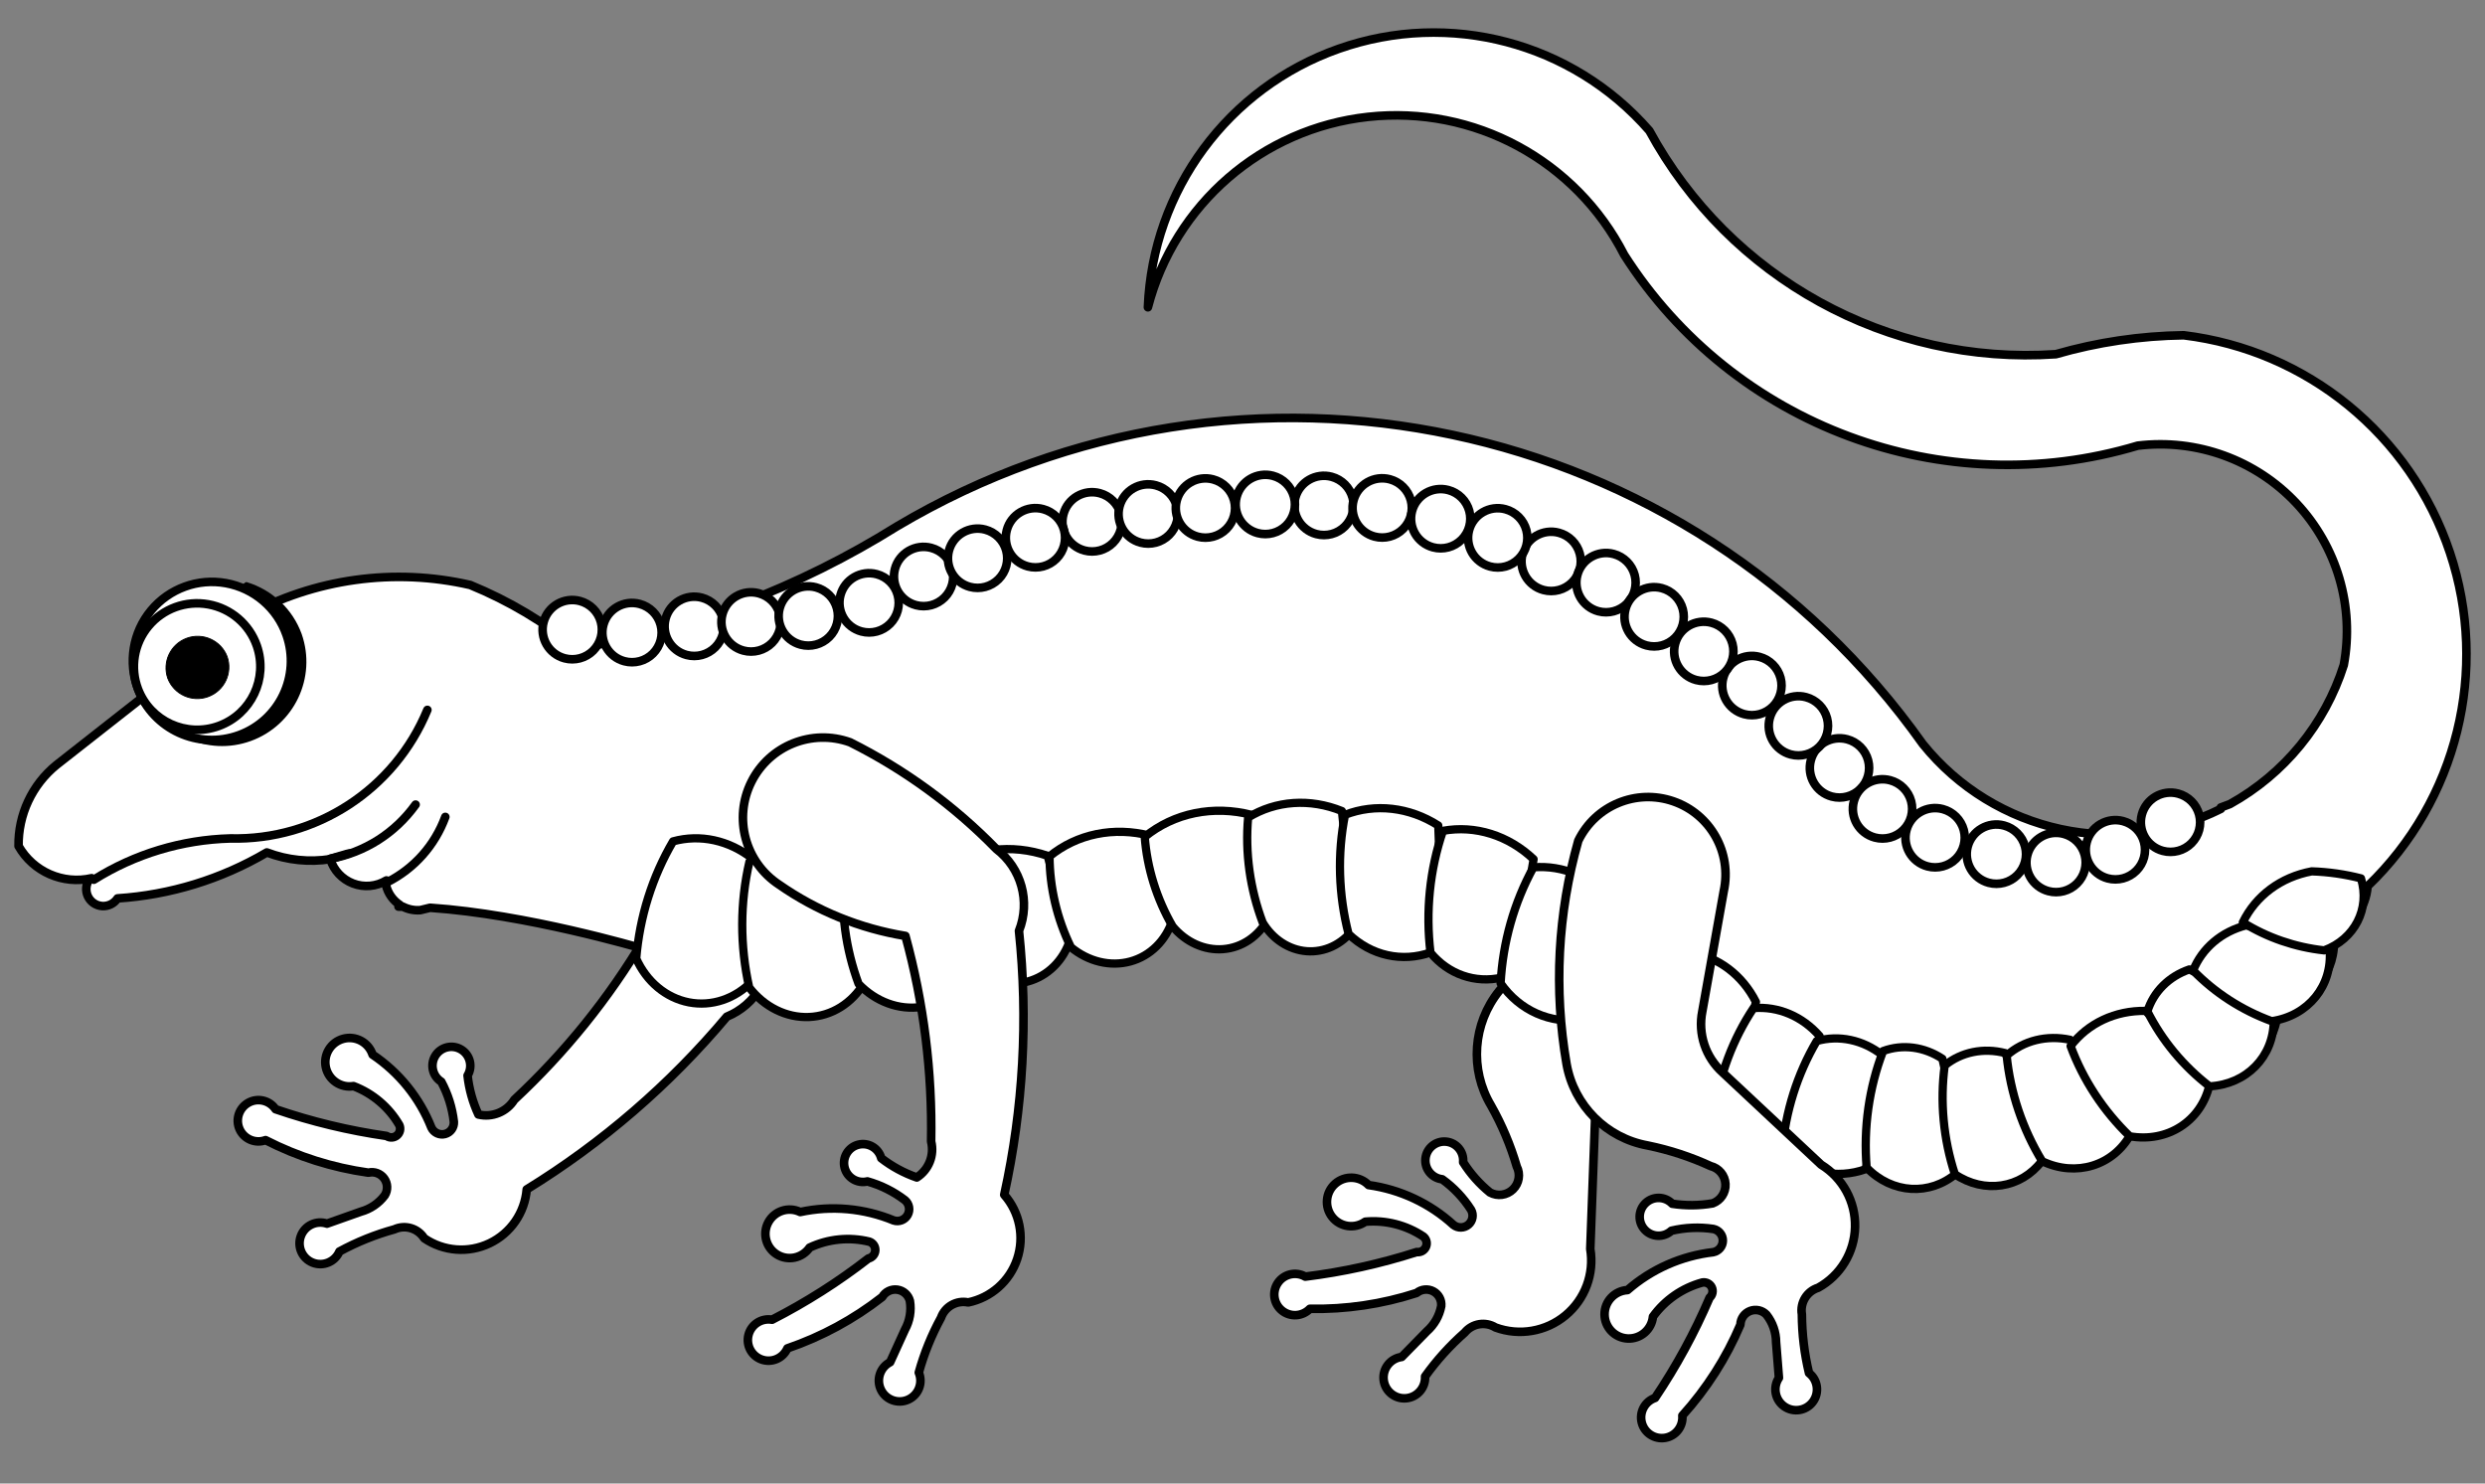 <?xml version="1.0" encoding="UTF-8" standalone="no"?>
<!DOCTYPE svg PUBLIC "-//W3C//DTD SVG 1.1//EN" "http://www.w3.org/Graphics/SVG/1.1/DTD/svg11.dtd">
<svg xmlns="http://www.w3.org/2000/svg" xmlns:dc="http://purl.org/dc/elements/1.1/" xmlns:xl="http://www.w3.org/1999/xlink" version="1.1" viewBox="58.5 90 301.5 180" width="301.5" height="180">
  <rect x="58.5" y="90" width="301.5" height="180" fill="#808080" stroke="none"/>
  <defs>
    <clipPath id="artboard_clip_path">
      <path d="M 58.5 90 L 360 90 L 360 270 L 58.5 270 Z"/>
    </clipPath>
  </defs>
  <g id="Lizard_Passant_(1)" fill="none" stroke-opacity="1" stroke-dasharray="none" stroke="none" fill-opacity="1">
    <title>Lizard Passant (1)</title>
    <g id="Lizard_Passant_(1)_Art" clip-path="url(#artboard_clip_path)">
      <title>Art</title>
      <g id="Group_25">
        <g id="Graphic_144">
          <title>path26</title>
          <path d="M 148.906 182.727 C 146.885 178.238 141.828 175.97 137.132 177.445 C 132.436 178.92 129.584 183.674 130.493 188.511 C 131.375 194.03 133.485 199.281 136.669 203.875 C 132.372 211.114 127.061 217.702 120.898 223.437 C 119.98 224.904 118.23 225.623 116.546 225.225 C 115.852 223.731 115.408 222.133 115.23 220.495 C 115.883 219.416 115.543 218.012 114.469 217.352 C 113.394 216.691 111.988 217.022 111.32 218.092 C 110.653 219.162 110.974 220.57 112.039 221.245 C 112.853 222.754 113.371 224.404 113.566 226.107 C 113.611 226.793 113.163 227.414 112.498 227.588 C 111.833 227.762 111.138 227.44 110.841 226.819 C 109.414 223.212 106.925 220.124 103.704 217.962 C 103.216 216.473 101.647 215.629 100.136 216.041 C 98.625 216.452 97.701 217.976 98.036 219.506 C 98.37 221.036 99.845 222.036 101.39 221.78 C 103.727 222.671 105.688 224.337 106.945 226.499 C 107.147 226.93 107.037 227.443 106.675 227.753 C 106.314 228.062 105.791 228.093 105.396 227.828 C 100.817 227.17 96.309 226.083 91.933 224.583 C 91.203 223.5 89.764 223.16 88.626 223.801 C 87.489 224.442 87.034 225.85 87.582 227.035 C 88.129 228.22 89.496 228.786 90.721 228.335 C 94.631 230.336 98.849 231.67 103.199 232.281 C 103.921 232.106 104.678 232.385 105.115 232.987 C 105.551 233.59 105.58 234.396 105.188 235.028 C 104.465 235.998 103.438 236.697 102.271 237.015 L 98.174 238.467 C 96.879 238.028 95.47 238.702 94.999 239.985 C 94.527 241.268 95.164 242.694 96.435 243.198 C 97.706 243.702 99.147 243.102 99.684 241.844 C 101.794 240.698 104.029 239.797 106.344 239.16 C 107.654 238.561 109.204 239.024 109.972 240.242 C 112.315 241.841 115.332 242.074 117.893 240.853 C 120.454 239.632 122.173 237.141 122.405 234.313 C 131.569 228.675 139.766 221.599 146.681 213.356 C 150.219 211.907 152.359 208.279 151.917 204.481 C 152.135 197.113 151.117 189.759 148.906 182.727 Z" fill="#FFFFFF"/>
          <path d="M 148.906 182.727 C 146.885 178.238 141.828 175.97 137.132 177.445 C 132.436 178.92 129.584 183.674 130.493 188.511 C 131.375 194.03 133.485 199.281 136.669 203.875 C 132.372 211.114 127.061 217.702 120.898 223.437 C 119.98 224.904 118.23 225.623 116.546 225.225 C 115.852 223.731 115.408 222.133 115.23 220.495 C 115.883 219.416 115.543 218.012 114.469 217.352 C 113.394 216.691 111.988 217.022 111.32 218.092 C 110.653 219.162 110.974 220.57 112.039 221.245 C 112.853 222.754 113.371 224.404 113.566 226.107 C 113.611 226.793 113.163 227.414 112.498 227.588 C 111.833 227.762 111.138 227.44 110.841 226.819 C 109.414 223.212 106.925 220.124 103.704 217.962 C 103.216 216.473 101.647 215.629 100.136 216.041 C 98.625 216.452 97.701 217.976 98.036 219.506 C 98.37 221.036 99.845 222.036 101.39 221.78 C 103.727 222.671 105.688 224.337 106.945 226.499 C 107.147 226.93 107.037 227.443 106.675 227.753 C 106.314 228.062 105.791 228.093 105.396 227.828 C 100.817 227.17 96.309 226.083 91.933 224.583 C 91.203 223.5 89.764 223.16 88.626 223.801 C 87.489 224.442 87.034 225.85 87.582 227.035 C 88.129 228.22 89.496 228.786 90.721 228.335 C 94.631 230.336 98.849 231.67 103.199 232.281 C 103.921 232.106 104.678 232.385 105.115 232.987 C 105.551 233.59 105.58 234.396 105.188 235.028 C 104.465 235.998 103.438 236.697 102.271 237.015 L 98.174 238.467 C 96.879 238.028 95.47 238.702 94.999 239.985 C 94.527 241.268 95.164 242.694 96.435 243.198 C 97.706 243.702 99.147 243.102 99.684 241.844 C 101.794 240.698 104.029 239.797 106.344 239.16 C 107.654 238.561 109.204 239.024 109.972 240.242 C 112.315 241.841 115.332 242.074 117.893 240.853 C 120.454 239.632 122.173 237.141 122.405 234.313 C 131.569 228.675 139.766 221.599 146.681 213.356 C 150.219 211.907 152.359 208.279 151.917 204.481 C 152.135 197.113 151.117 189.759 148.906 182.727 Z" stroke="black" stroke-linecap="round" stroke-linejoin="round" stroke-width="1.042"/>
        </g>
        <g id="Graphic_143">
          <title>path31</title>
          <path d="M 268.745 210.842 C 272.925 208.557 274.736 203.506 272.961 199.085 C 271.185 194.664 266.383 192.269 261.783 193.511 C 253.494 197.407 246.185 203.116 240.398 210.216 C 237.184 214.194 236.789 219.754 239.409 224.146 C 240.726 226.48 241.77 228.958 242.524 231.53 C 242.998 232.456 242.813 233.583 242.066 234.308 C 241.32 235.034 240.187 235.186 239.275 234.685 C 237.997 233.646 236.897 232.405 236.019 231.01 C 236.133 229.754 235.212 228.642 233.956 228.519 C 232.701 228.396 231.582 229.31 231.451 230.564 C 231.32 231.819 232.226 232.944 233.48 233.083 C 234.87 234.083 236.058 235.338 236.979 236.782 C 237.32 237.379 237.19 238.134 236.668 238.582 C 236.147 239.029 235.381 239.044 234.842 238.617 C 231.979 236.002 228.39 234.318 224.549 233.786 C 223.457 232.662 221.677 232.591 220.499 233.623 C 219.322 234.656 219.16 236.43 220.131 237.659 C 221.102 238.888 222.866 239.14 224.143 238.232 C 226.632 238.009 229.123 238.646 231.2 240.037 C 231.57 240.336 231.696 240.845 231.507 241.282 C 231.318 241.718 230.861 241.976 230.39 241.911 C 225.986 243.327 221.458 244.326 216.867 244.895 C 215.736 244.243 214.294 244.568 213.552 245.643 C 212.811 246.718 213.019 248.182 214.031 249.007 C 215.043 249.832 216.519 249.742 217.423 248.8 C 221.816 248.885 226.193 248.235 230.372 246.878 C 230.944 246.407 231.745 246.327 232.399 246.677 C 233.053 247.026 233.432 247.735 233.36 248.473 C 233.135 249.662 232.518 250.741 231.608 251.538 L 228.567 254.64 C 227.209 254.811 226.236 256.034 226.374 257.395 C 226.512 258.756 227.71 259.759 229.074 259.655 C 230.438 259.551 231.47 258.378 231.4 257.012 C 232.796 255.057 234.411 253.268 236.214 251.681 C 237.128 250.571 238.721 250.307 239.944 251.062 C 242.832 252.123 246.066 251.569 248.435 249.606 C 250.804 247.644 251.951 244.57 251.446 241.535 L 252.049 225.172 C 252.091 222.388 253.602 219.834 256.022 218.456 Z" fill="#FFFFFF"/>
          <path d="M 268.745 210.842 C 272.925 208.557 274.736 203.506 272.961 199.085 C 271.185 194.664 266.383 192.269 261.783 193.511 C 253.494 197.407 246.185 203.116 240.398 210.216 C 237.184 214.194 236.789 219.754 239.409 224.146 C 240.726 226.48 241.77 228.958 242.524 231.53 C 242.998 232.456 242.813 233.583 242.066 234.308 C 241.32 235.034 240.187 235.186 239.275 234.685 C 237.997 233.646 236.897 232.405 236.019 231.01 C 236.133 229.754 235.212 228.642 233.956 228.519 C 232.701 228.396 231.582 229.31 231.451 230.564 C 231.32 231.819 232.226 232.944 233.48 233.083 C 234.87 234.083 236.058 235.338 236.979 236.782 C 237.32 237.379 237.19 238.134 236.668 238.582 C 236.147 239.029 235.381 239.044 234.842 238.617 C 231.979 236.002 228.39 234.318 224.549 233.786 C 223.457 232.662 221.677 232.591 220.499 233.623 C 219.322 234.656 219.16 236.43 220.131 237.659 C 221.102 238.888 222.866 239.14 224.143 238.232 C 226.632 238.009 229.123 238.646 231.2 240.037 C 231.57 240.336 231.696 240.845 231.507 241.282 C 231.318 241.718 230.861 241.976 230.39 241.911 C 225.986 243.327 221.458 244.326 216.867 244.895 C 215.736 244.243 214.294 244.568 213.552 245.643 C 212.811 246.718 213.019 248.182 214.031 249.007 C 215.043 249.832 216.519 249.742 217.423 248.8 C 221.816 248.885 226.193 248.235 230.372 246.878 C 230.944 246.407 231.745 246.327 232.399 246.677 C 233.053 247.026 233.432 247.735 233.36 248.473 C 233.135 249.662 232.518 250.741 231.608 251.538 L 228.567 254.64 C 227.209 254.811 226.236 256.034 226.374 257.395 C 226.512 258.756 227.71 259.759 229.074 259.655 C 230.438 259.551 231.47 258.378 231.4 257.012 C 232.796 255.057 234.411 253.268 236.214 251.681 C 237.128 250.571 238.721 250.307 239.944 251.062 C 242.832 252.123 246.066 251.569 248.435 249.606 C 250.804 247.644 251.951 244.57 251.446 241.535 L 252.049 225.172 C 252.091 222.388 253.602 219.834 256.022 218.456 Z" stroke="black" stroke-linecap="round" stroke-linejoin="round" stroke-width="1.042"/>
        </g>
        <g id="Graphic_142">
          <path d="M 107.041 199.811 C 106.977 199.874 106.913 199.938 106.849 200.002 C 107.024 200.002 107.2 200.003 107.377 200.005 C 108.013 200.331 108.743 200.488 109.5 200.427 C 109.898 200.339 110.292 200.243 110.683 200.139 C 122.485 200.94 135.923 204.967 136.392 205.064 C 137.687 207.623 139.921 209.4 142.505 209.925 C 145.089 210.45 147.763 209.672 149.821 207.795 C 149.845 207.907 149.869 208.019 149.894 208.131 C 151.658 210.418 154.217 211.738 156.861 211.725 C 159.506 211.712 161.955 210.367 163.531 208.064 C 165.591 210.005 168.265 210.893 170.836 210.49 C 173.407 210.088 175.612 208.436 176.86 205.977 C 178.921 207.507 181.421 208.031 183.699 207.41 C 185.976 206.788 187.8 205.084 188.688 202.749 C 188.766 202.917 188.846 203.083 188.927 203.249 C 190.967 204.933 193.521 205.591 195.88 205.041 C 198.239 204.491 200.153 202.792 201.091 200.414 C 201.148 200.518 201.207 200.621 201.266 200.724 C 202.757 202.52 204.847 203.536 206.986 203.504 C 209.125 203.472 211.098 202.395 212.384 200.558 C 213.566 202.35 215.366 203.499 217.329 203.716 C 219.293 203.932 221.234 203.196 222.663 201.691 C 225.38 204.272 229.104 205.1 232.552 203.89 L 232.55 203.914 C 234.687 206.504 237.907 207.647 241.103 206.948 C 241.086 207.175 241.072 207.401 241.06 207.627 C 243.362 210.942 247.121 212.606 251.013 212.035 C 251.063 211.899 251.113 211.762 251.162 211.624 L 251.232 211.667 C 251.227 211.807 251.223 211.946 251.22 212.086 C 252.845 215.331 255.974 217.296 259.511 217.295 C 259.722 217.483 259.934 217.669 260.148 217.854 C 261.331 220.902 263.917 222.994 267.085 223.463 C 268.772 226.376 271.766 228.047 275.053 227.909 C 275.126 227.751 275.199 227.594 275.271 227.435 C 275.254 227.599 275.239 227.763 275.226 227.927 C 278.004 230.592 281.832 231.44 285.365 230.174 C 285.394 230.06 285.423 229.946 285.452 229.832 C 285.46 229.886 285.466 229.941 285.47 229.996 C 288.467 233.102 292.956 233.445 296.208 230.815 C 299.769 233.195 304.2 232.512 306.722 229.197 L 306.719 229.187 L 306.75 229.181 L 306.773 229.22 C 310.762 231.117 315.187 229.845 317.377 226.173 L 317.388 226.185 C 321.905 226.982 325.962 224.422 327.032 220.099 L 327.072 220.129 C 331.552 219.894 334.84 216.541 334.865 212.181 C 339.186 211.426 342.021 207.818 341.64 203.557 C 341.561 203.524 341.482 203.492 341.402 203.459 C 343.927 202.364 345.567 200.126 345.755 197.524 C 356.624 187.092 360.512 171.333 355.743 157.043 C 350.973 142.753 338.398 132.489 323.443 130.678 C 318.193 130.748 312.977 131.521 307.932 132.976 C 287.604 134.362 268.333 123.767 258.613 105.859 C 249.272 95.137 234.335 91.2 220.922 95.923 C 207.51 100.646 198.336 113.074 197.774 127.283 C 201.018 114.785 211.646 105.592 224.48 104.181 C 237.315 102.77 249.686 109.436 255.567 120.93 C 268.824 141.707 294.262 151.157 317.868 144.073 C 325.026 143.203 332.171 145.793 337.107 151.049 C 342.044 156.305 344.183 163.597 342.866 170.687 C 340.586 177.87 335.643 183.909 329.051 187.562 C 328.685 187.709 328.316 187.847 327.943 187.975 C 327.947 188.03 327.951 188.086 327.956 188.141 C 315.549 194.351 300.492 191.075 291.788 180.272 C 263.506 140.399 209.354 128.911 167.32 153.87 C 155.46 161.283 142.278 166.317 128.511 168.699 C 124.606 165.5 120.24 162.896 115.554 160.978 C 106.331 158.857 96.65 160.202 88.354 164.756 L 65.336 182.825 C 62.386 185.229 60.697 188.851 60.751 192.656 C 62.526 195.775 66.134 197.352 69.617 196.553 L 69.617 196.553 C 69.53 196.593 69.442 196.632 69.355 196.672 C 68.919 197.279 68.846 198.075 69.164 198.752 C 69.481 199.429 70.141 199.88 70.887 199.932 C 71.633 199.984 72.348 199.629 72.757 199.003 C 79.15 198.587 85.357 196.677 90.878 193.427 C 93.402 194.39 96.048 194.634 98.572 194.242 C 98.572 194.242 98.572 194.242 98.572 194.242 C 98.989 195.595 100.005 196.683 101.329 197.191 C 102.664 197.704 104.162 197.568 105.384 196.823 C 105.384 196.823 105.44 197.284 105.321 197.354 C 105.557 198.4 106.193 199.266 107.041 199.811 Z M 98.766 194.179 C 98.71 194.186 98.642 194.194 98.56 194.205 C 103.066 192.881 99.65 193.905 98.766 194.179 Z" fill="#FFFFFF"/>
          <path d="M 107.041 199.811 C 106.977 199.874 106.913 199.938 106.849 200.002 C 107.024 200.002 107.2 200.003 107.377 200.005 C 108.013 200.331 108.743 200.488 109.5 200.427 C 109.898 200.339 110.292 200.243 110.683 200.139 C 122.485 200.94 135.923 204.967 136.392 205.064 C 137.687 207.623 139.921 209.4 142.505 209.925 C 145.089 210.45 147.763 209.672 149.821 207.795 C 149.845 207.907 149.869 208.019 149.894 208.131 C 151.658 210.418 154.217 211.738 156.861 211.725 C 159.506 211.712 161.955 210.367 163.531 208.064 C 165.591 210.005 168.265 210.893 170.836 210.49 C 173.407 210.088 175.612 208.436 176.86 205.977 C 178.921 207.507 181.421 208.031 183.699 207.41 C 185.976 206.788 187.8 205.084 188.688 202.749 C 188.766 202.917 188.846 203.083 188.927 203.249 C 190.967 204.933 193.521 205.591 195.88 205.041 C 198.239 204.491 200.153 202.792 201.091 200.414 C 201.148 200.518 201.207 200.621 201.266 200.724 C 202.757 202.52 204.847 203.536 206.986 203.504 C 209.125 203.472 211.098 202.395 212.384 200.558 C 213.566 202.35 215.366 203.499 217.329 203.716 C 219.293 203.932 221.234 203.196 222.663 201.691 C 225.38 204.272 229.104 205.1 232.552 203.89 L 232.55 203.914 C 234.687 206.504 237.907 207.647 241.103 206.948 C 241.086 207.175 241.072 207.401 241.06 207.627 C 243.362 210.942 247.121 212.606 251.013 212.035 C 251.063 211.899 251.113 211.762 251.162 211.624 L 251.232 211.667 C 251.227 211.807 251.223 211.946 251.22 212.086 C 252.845 215.331 255.974 217.296 259.511 217.295 C 259.722 217.483 259.934 217.669 260.148 217.854 C 261.331 220.902 263.917 222.994 267.085 223.463 C 268.772 226.376 271.766 228.047 275.053 227.909 C 275.126 227.751 275.199 227.594 275.271 227.435 C 275.254 227.599 275.239 227.763 275.226 227.927 C 278.004 230.592 281.832 231.44 285.365 230.174 C 285.394 230.06 285.423 229.946 285.452 229.832 C 285.46 229.886 285.466 229.941 285.47 229.996 C 288.467 233.102 292.956 233.445 296.208 230.815 C 299.769 233.195 304.2 232.512 306.722 229.197 L 306.719 229.187 L 306.75 229.181 L 306.773 229.22 C 310.762 231.117 315.187 229.845 317.377 226.173 L 317.388 226.185 C 321.905 226.982 325.962 224.422 327.032 220.099 L 327.072 220.129 C 331.552 219.894 334.84 216.541 334.865 212.181 C 339.186 211.426 342.021 207.818 341.64 203.557 C 341.561 203.524 341.482 203.492 341.402 203.459 C 343.927 202.364 345.567 200.126 345.755 197.524 C 356.624 187.092 360.512 171.333 355.743 157.043 C 350.973 142.753 338.398 132.489 323.443 130.678 C 318.193 130.748 312.977 131.521 307.932 132.976 C 287.604 134.362 268.333 123.767 258.613 105.859 C 249.272 95.137 234.335 91.2 220.922 95.923 C 207.51 100.646 198.336 113.074 197.774 127.283 C 201.018 114.785 211.646 105.592 224.48 104.181 C 237.315 102.77 249.686 109.436 255.567 120.93 C 268.824 141.707 294.262 151.157 317.868 144.073 C 325.026 143.203 332.171 145.793 337.107 151.049 C 342.044 156.305 344.183 163.597 342.866 170.687 C 340.586 177.87 335.643 183.909 329.051 187.562 C 328.685 187.709 328.316 187.847 327.943 187.975 C 327.947 188.03 327.951 188.086 327.956 188.141 C 315.549 194.351 300.492 191.075 291.788 180.272 C 263.506 140.399 209.354 128.911 167.32 153.87 C 155.46 161.283 142.278 166.317 128.511 168.699 C 124.606 165.5 120.24 162.896 115.554 160.978 C 106.331 158.857 96.65 160.202 88.354 164.756 L 65.336 182.825 C 62.386 185.229 60.697 188.851 60.751 192.656 C 62.526 195.775 66.134 197.352 69.617 196.553 L 69.617 196.553 C 69.53 196.593 69.442 196.632 69.355 196.672 C 68.919 197.279 68.846 198.075 69.164 198.752 C 69.481 199.429 70.141 199.88 70.887 199.932 C 71.633 199.984 72.348 199.629 72.757 199.003 C 79.15 198.587 85.357 196.677 90.878 193.427 C 93.402 194.39 96.048 194.634 98.572 194.242 C 98.572 194.242 98.572 194.242 98.572 194.242 C 98.989 195.595 100.005 196.683 101.329 197.191 C 102.664 197.704 104.162 197.568 105.384 196.823 C 105.384 196.823 105.44 197.284 105.321 197.354 C 105.557 198.4 106.193 199.266 107.041 199.811 Z M 98.766 194.179 C 98.71 194.186 98.642 194.194 98.56 194.205 C 103.066 192.881 99.65 193.905 98.766 194.179 Z" stroke="black" stroke-linecap="round" stroke-linejoin="round" stroke-width="1.042"/>
        </g>
        <g id="Graphic_141">
          <title>path52</title>
          <path d="M 75.514 170.975 C 75.567 171.956 75.765 172.924 76.101 173.847 C 78.044 178.954 83.728 181.554 88.863 179.685 C 93.998 177.817 96.68 172.171 94.887 167.01 C 93.811 164.052 91.406 161.774 88.394 160.86 Z" fill="black"/>
          <path d="M 75.514 170.975 C 75.567 171.956 75.765 172.924 76.101 173.847 C 78.044 178.954 83.728 181.554 88.863 179.685 C 93.998 177.817 96.68 172.171 94.887 167.01 C 93.811 164.052 91.406 161.774 88.394 160.86 Z" stroke="black" stroke-linecap="round" stroke-linejoin="round" stroke-width=".463"/>
        </g>
        <g id="Graphic_140">
          <title>path57</title>
          <path d="M 75.248 173.607 C 74.015 170.373 74.62 166.726 76.831 164.064 C 79.042 161.401 82.516 160.137 85.921 160.755 C 89.326 161.373 92.134 163.778 93.268 167.048 C 94.984 171.998 92.411 177.409 87.488 179.201 C 82.564 180.993 77.114 178.502 75.248 173.607 Z" fill="#FFFFFF"/>
          <path d="M 75.248 173.607 C 74.015 170.373 74.62 166.726 76.831 164.064 C 79.042 161.401 82.516 160.137 85.921 160.755 C 89.326 161.373 92.134 163.778 93.268 167.048 C 94.984 171.998 92.411 177.409 87.488 179.201 C 82.564 180.993 77.114 178.502 75.248 173.607 Z" stroke="black" stroke-linecap="round" stroke-linejoin="round" stroke-width="1.042"/>
        </g>
        <g id="Graphic_139">
          <title>path62</title>
          <path d="M 75.248 173.607 C 74.262 171.02 74.746 168.102 76.514 165.973 C 78.283 163.843 81.062 162.831 83.786 163.326 C 86.51 163.82 88.756 165.744 89.664 168.36 C 91.037 172.32 88.978 176.649 85.04 178.083 C 81.101 179.516 76.741 177.523 75.248 173.607 Z" fill="#FFFFFF"/>
          <path d="M 75.248 173.607 C 74.262 171.02 74.746 168.102 76.514 165.973 C 78.283 163.843 81.062 162.831 83.786 163.326 C 86.51 163.82 88.756 165.744 89.664 168.36 C 91.037 172.32 88.978 176.649 85.04 178.083 C 81.101 179.516 76.741 177.523 75.248 173.607 Z" stroke="black" stroke-linecap="round" stroke-linejoin="round" stroke-width="1.042"/>
        </g>
        <g id="Graphic_138">
          <title>path67</title>
          <path d="M 78.852 172.294 C 78.165 170.314 79.195 168.15 81.164 167.433 C 83.133 166.716 85.313 167.713 86.06 169.671 C 86.747 171.651 85.717 173.815 83.748 174.532 C 81.779 175.249 79.599 174.252 78.852 172.294 Z" fill="black"/>
          <path d="M 78.852 172.294 C 78.165 170.314 79.195 168.15 81.164 167.433 C 83.133 166.716 85.313 167.713 86.06 169.671 C 86.747 171.651 85.717 173.815 83.748 174.532 C 81.779 175.249 79.599 174.252 78.852 172.294 Z" stroke="black" stroke-linecap="round" stroke-linejoin="round" stroke-width=".111"/>
        </g>
        <g id="Group_136">
          <title>shape14-26</title>
          <g id="Graphic_137">
            <title>path80</title>
            <path d="M 69.888 196.733 C 74.857 193.615 80.571 191.888 86.434 191.731 C 96.868 191.986 106.379 185.784 110.353 176.134" stroke="black" stroke-linecap="round" stroke-linejoin="round" stroke-width="1.042"/>
          </g>
        </g>
        <g id="Group_134">
          <title>shape15-29</title>
          <g id="Graphic_135">
            <title>path85</title>
            <path d="M 98.561 194.202 C 102.773 193.413 106.417 191.1 108.924 187.624" stroke="black" stroke-linecap="round" stroke-linejoin="round" stroke-width="1.042"/>
          </g>
        </g>
        <g id="Group_132">
          <title>shape16-32</title>
          <g id="Graphic_133">
            <title>path90</title>
            <path d="M 105.464 197.047 C 108.756 195.384 111.256 192.578 112.529 189.117" stroke="black" stroke-linecap="round" stroke-linejoin="round" stroke-width="1.042"/>
          </g>
        </g>
        <g id="Group_89">
          <g id="Group_130">
            <title>shape18-36</title>
            <g id="Graphic_131">
              <title>path98</title>
              <path d="M 140.16 192.084 C 137.641 196.376 136.105 201.268 135.692 206.309 C 136.953 209.114 139.314 211.076 142.074 211.615 C 144.835 212.153 147.678 211.205 149.76 209.052 C 149.849 204.093 149.855 199.131 149.778 194.167 C 146.953 191.941 143.44 191.18 140.16 192.084 Z" fill="#FFFFFF"/>
              <path d="M 140.16 192.084 C 137.641 196.376 136.105 201.268 135.692 206.309 C 136.953 209.114 139.314 211.076 142.074 211.615 C 144.835 212.153 147.678 211.205 149.76 209.052 C 149.849 204.093 149.855 199.131 149.778 194.167 C 146.953 191.941 143.44 191.18 140.16 192.084 Z" stroke="black" stroke-linecap="round" stroke-linejoin="round" stroke-width="1.001"/>
            </g>
          </g>
          <g id="Group_128">
            <title>shape19-38</title>
            <g id="Graphic_129">
              <title>path103</title>
              <path d="M 149.425 194.565 C 148.274 199.521 148.265 204.762 149.398 209.807 C 151.229 212.182 153.913 213.509 156.654 213.395 C 159.395 213.281 161.877 211.738 163.365 209.224 C 162.719 204.802 161.999 200.388 161.205 195.986 C 157.564 193.629 153.26 193.111 149.425 194.565 Z" fill="#FFFFFF"/>
              <path d="M 149.425 194.565 C 148.274 199.521 148.265 204.762 149.398 209.807 C 151.229 212.182 153.913 213.509 156.654 213.395 C 159.395 213.281 161.877 211.738 163.365 209.224 C 162.719 204.802 161.999 200.388 161.205 195.986 C 157.564 193.629 153.26 193.111 149.425 194.565 Z" stroke="black" stroke-linecap="round" stroke-linejoin="round" stroke-width="1.001"/>
            </g>
          </g>
          <g id="Group_126">
            <title>shape20-40</title>
            <g id="Graphic_127">
              <title>path108</title>
              <path d="M 160.908 196.157 C 160.491 200.588 161.097 205.134 162.67 209.375 C 164.751 211.547 167.571 212.582 170.293 212.174 C 173.014 211.765 175.325 209.96 176.539 207.293 C 175.478 203.162 174.347 199.046 173.148 194.948 C 168.934 193.381 164.462 193.822 160.908 196.157 Z" fill="#FFFFFF"/>
              <path d="M 160.908 196.157 C 160.491 200.588 161.097 205.134 162.67 209.375 C 164.751 211.547 167.571 212.582 170.293 212.174 C 173.014 211.765 175.325 209.96 176.539 207.293 C 175.478 203.162 174.347 199.046 173.148 194.948 C 168.934 193.381 164.462 193.822 160.908 196.157 Z" stroke="black" stroke-linecap="round" stroke-linejoin="round" stroke-width="1.001"/>
            </g>
          </g>
          <g id="Group_124">
            <title>shape21-42</title>
            <g id="Graphic_125">
              <title>path113</title>
              <path d="M 173.016 195.43 C 173.089 199.534 174.112 203.637 175.99 207.362 C 178.108 209.11 180.774 209.75 183.198 209.09 C 185.622 208.431 187.525 206.548 188.342 204.001 C 187.486 200.599 186.573 197.21 185.604 193.835 C 181.213 192.339 176.615 192.922 173.016 195.43 Z" fill="#FFFFFF"/>
              <path d="M 173.016 195.43 C 173.089 199.534 174.112 203.637 175.99 207.362 C 178.108 209.11 180.774 209.75 183.198 209.09 C 185.622 208.431 187.525 206.548 188.342 204.001 C 187.486 200.599 186.573 197.21 185.604 193.835 C 181.213 192.339 176.615 192.922 173.016 195.43 Z" stroke="black" stroke-linecap="round" stroke-linejoin="round" stroke-width="1.001"/>
            </g>
          </g>
          <g id="Group_122">
            <title>shape22-44</title>
            <g id="Graphic_123">
              <title>path118</title>
              <path d="M 185.838 193.9 C 185.855 197.682 186.747 201.474 188.431 204.929 C 190.549 206.677 193.215 207.317 195.639 206.657 C 198.063 205.998 199.966 204.115 200.783 201.568 C 199.927 198.166 199.014 194.777 198.045 191.402 C 193.635 190.265 189.176 191.177 185.838 193.9 Z" fill="#FFFFFF"/>
              <path d="M 185.838 193.9 C 185.855 197.682 186.747 201.474 188.431 204.929 C 190.549 206.677 193.215 207.317 195.639 206.657 C 198.063 205.998 199.966 204.115 200.783 201.568 C 199.927 198.166 199.014 194.777 198.045 191.402 C 193.635 190.265 189.176 191.177 185.838 193.9 Z" stroke="black" stroke-linecap="round" stroke-linejoin="round" stroke-width="1.001"/>
            </g>
          </g>
          <g id="Group_120">
            <title>shape23-46</title>
            <g id="Graphic_121">
              <title>path123</title>
              <path d="M 197.388 191.537 C 197.675 195.325 198.839 199.062 200.773 202.404 C 202.364 204.318 204.63 205.339 206.9 205.161 C 209.17 204.984 211.183 203.629 212.342 201.499 C 211.761 197.283 211.109 193.075 210.387 188.877 C 205.691 187.665 200.942 188.637 197.388 191.537 Z" fill="#FFFFFF"/>
              <path d="M 197.388 191.537 C 197.675 195.325 198.839 199.062 200.773 202.404 C 202.364 204.318 204.63 205.339 206.9 205.161 C 209.17 204.984 211.183 203.629 212.342 201.499 C 211.761 197.283 211.109 193.075 210.387 188.877 C 205.691 187.665 200.942 188.637 197.388 191.537 Z" stroke="black" stroke-linecap="round" stroke-linejoin="round" stroke-width="1.001"/>
            </g>
          </g>
          <g id="Group_118">
            <title>shape24-48</title>
            <g id="Graphic_119">
              <title>path128</title>
              <path d="M 209.932 189.188 C 209.552 193.464 210.159 197.845 211.698 201.928 C 212.907 203.955 214.882 205.244 217.035 205.41 C 219.189 205.577 221.274 204.603 222.672 202.777 C 222.298 197.982 221.844 193.19 221.31 188.405 C 217.447 186.837 213.291 187.123 209.932 189.188 Z" fill="#FFFFFF"/>
              <path d="M 209.932 189.188 C 209.552 193.464 210.159 197.845 211.698 201.928 C 212.907 203.955 214.882 205.244 217.035 205.41 C 219.189 205.577 221.274 204.603 222.672 202.777 C 222.298 197.982 221.844 193.19 221.31 188.405 C 217.447 186.837 213.291 187.123 209.932 189.188 Z" stroke="black" stroke-linecap="round" stroke-linejoin="round" stroke-width="1.001"/>
            </g>
          </g>
          <g id="Group_116">
            <title>shape25-50</title>
            <g id="Graphic_117">
              <title>path133</title>
              <path d="M 221.687 188.862 C 220.744 193.597 220.893 198.569 222.119 203.32 C 224.852 205.95 228.622 206.792 232.105 205.55 C 232.968 200.489 233.269 195.318 233.002 190.158 C 229.493 187.917 225.36 187.444 221.687 188.862 Z" fill="#FFFFFF"/>
              <path d="M 221.687 188.862 C 220.744 193.597 220.893 198.569 222.119 203.32 C 224.852 205.95 228.622 206.792 232.105 205.55 C 232.968 200.489 233.269 195.318 233.002 190.158 C 229.493 187.917 225.36 187.444 221.687 188.862 Z" stroke="black" stroke-linecap="round" stroke-linejoin="round" stroke-width="1.001"/>
            </g>
          </g>
          <g id="Group_114">
            <title>shape26-52</title>
            <g id="Graphic_115">
              <title>path138</title>
              <path d="M 233.573 190.805 C 231.972 195.501 231.45 200.585 232.057 205.59 C 234.218 208.215 237.49 209.355 240.719 208.607 C 242.521 203.996 243.813 199.174 244.566 194.249 C 241.508 191.354 237.492 190.096 233.573 190.805 Z" fill="#FFFFFF"/>
              <path d="M 233.573 190.805 C 231.972 195.501 231.45 200.585 232.057 205.59 C 234.218 208.215 237.49 209.355 240.719 208.607 C 242.521 203.996 243.813 199.174 244.566 194.249 C 241.508 191.354 237.492 190.096 233.573 190.805 Z" stroke="black" stroke-linecap="round" stroke-linejoin="round" stroke-width="1.001"/>
            </g>
          </g>
          <g id="Group_112">
            <title>shape27-54</title>
            <g id="Graphic_113">
              <title>path143</title>
              <path d="M 244.547 195.235 C 242.198 199.514 240.828 204.353 240.566 209.307 C 242.868 212.619 246.624 214.283 250.515 213.713 C 252.243 209.074 253.459 204.231 254.134 199.295 C 251.636 196.423 248.134 194.94 244.547 195.235 Z" fill="#FFFFFF"/>
              <path d="M 244.547 195.235 C 242.198 199.514 240.828 204.353 240.566 209.307 C 242.868 212.619 246.624 214.283 250.515 213.713 C 252.243 209.074 253.459 204.231 254.134 199.295 C 251.636 196.423 248.134 194.94 244.547 195.235 Z" stroke="black" stroke-linecap="round" stroke-linejoin="round" stroke-width="1.001"/>
            </g>
          </g>
          <g id="Group_110">
            <title>shape28-56</title>
            <g id="Graphic_111">
              <title>path148</title>
              <path d="M 254.117 200.281 C 252.004 204.412 250.837 209.049 250.725 213.763 C 252.353 217.014 255.491 218.981 259.035 218.972 C 261.15 214.657 262.79 210.095 263.916 205.391 C 261.517 202.14 257.938 200.274 254.117 200.281 Z" fill="#FFFFFF"/>
              <path d="M 254.117 200.281 C 252.004 204.412 250.837 209.049 250.725 213.763 C 252.353 217.014 255.491 218.981 259.035 218.972 C 261.15 214.657 262.79 210.095 263.916 205.391 C 261.517 202.14 257.938 200.274 254.117 200.281 Z" stroke="black" stroke-linecap="round" stroke-linejoin="round" stroke-width="1.001"/>
            </g>
          </g>
          <g id="Group_108">
            <title>shape29-58</title>
            <g id="Graphic_109">
              <title>path153</title>
              <path d="M 263.621 205.559 C 261.265 209.654 259.848 214.311 259.498 219.099 C 260.602 222.395 263.307 224.678 266.663 225.148 C 268.778 220.832 270.418 216.27 271.544 211.566 C 269.905 208.321 267.011 206.127 263.621 205.559 Z" fill="#FFFFFF"/>
              <path d="M 263.621 205.559 C 261.265 209.654 259.848 214.311 259.498 219.099 C 260.602 222.395 263.307 224.678 266.663 225.148 C 268.778 220.832 270.418 216.27 271.544 211.566 C 269.905 208.321 267.011 206.127 263.621 205.559 Z" stroke="black" stroke-linecap="round" stroke-linejoin="round" stroke-width="1.001"/>
            </g>
          </g>
          <g id="Group_106">
            <title>shape30-60</title>
            <g id="Graphic_107">
              <title>path158</title>
              <path d="M 271.245 212.317 C 268.751 216.073 267.116 220.42 266.491 224.959 C 268.155 227.979 271.201 229.726 274.559 229.586 C 276.629 225.166 278.211 220.505 279.27 215.709 C 277.178 213.308 274.247 212.069 271.245 212.317 Z" fill="#FFFFFF"/>
              <path d="M 271.245 212.317 C 268.751 216.073 267.116 220.42 266.491 224.959 C 268.155 227.979 271.201 229.726 274.559 229.586 C 276.629 225.166 278.211 220.505 279.27 215.709 C 277.178 213.308 274.247 212.069 271.245 212.317 Z" stroke="black" stroke-linecap="round" stroke-linejoin="round" stroke-width="1.001"/>
            </g>
          </g>
          <g id="Group_104">
            <title>shape31-62</title>
            <g id="Graphic_105">
              <title>path163</title>
              <path d="M 278.917 216.312 C 276.559 220.322 275.12 224.894 274.731 229.605 C 277.509 232.27 281.338 233.119 284.871 231.852 C 286.036 227.336 286.701 222.679 286.85 217.987 C 284.513 216.164 281.615 215.552 278.917 216.312 Z" fill="#FFFFFF"/>
              <path d="M 278.917 216.312 C 276.559 220.322 275.12 224.894 274.731 229.605 C 277.509 232.27 281.338 233.119 284.871 231.852 C 286.036 227.336 286.701 222.679 286.85 217.987 C 284.513 216.164 281.615 215.552 278.917 216.312 Z" stroke="black" stroke-linecap="round" stroke-linejoin="round" stroke-width="1.001"/>
            </g>
          </g>
          <g id="Group_102">
            <title>shape32-64</title>
            <g id="Graphic_103">
              <title>path168</title>
              <path d="M 286.974 217.524 C 285.264 221.977 284.577 226.842 284.976 231.673 C 288.042 234.851 292.657 235.129 295.911 232.33 C 295.844 227.674 295.258 223.015 294.166 218.459 C 291.953 216.999 289.326 216.658 286.974 217.524 Z" fill="#FFFFFF"/>
              <path d="M 286.974 217.524 C 285.264 221.977 284.577 226.842 284.976 231.673 C 288.042 234.851 292.657 235.129 295.911 232.33 C 295.844 227.674 295.258 223.015 294.166 218.459 C 291.953 216.999 289.326 216.658 286.974 217.524 Z" stroke="black" stroke-linecap="round" stroke-linejoin="round" stroke-width="1.001"/>
            </g>
          </g>
          <g id="Group_100">
            <title>shape33-66</title>
            <g id="Graphic_101">
              <title>path173</title>
              <path d="M 294.447 219.277 C 293.86 223.661 294.286 228.197 295.683 232.469 C 299.248 234.874 303.699 234.2 306.229 230.874 C 305.244 226.375 303.756 221.975 301.798 217.775 C 299.142 217.089 296.457 217.638 294.447 219.277 Z" fill="#FFFFFF"/>
              <path d="M 294.447 219.277 C 293.86 223.661 294.286 228.197 295.683 232.469 C 299.248 234.874 303.699 234.2 306.229 230.874 C 305.244 226.375 303.756 221.975 301.798 217.775 C 299.142 217.089 296.457 217.638 294.447 219.277 Z" stroke="black" stroke-linecap="round" stroke-linejoin="round" stroke-width="1.001"/>
            </g>
          </g>
          <g id="Group_98">
            <title>shape34-68</title>
            <g id="Graphic_99">
              <title>path178</title>
              <path d="M 301.964 218.069 C 302.406 222.564 303.889 226.976 306.277 230.896 C 310.38 232.848 314.925 231.442 317.043 227.566 C 315.024 223.52 312.548 219.688 309.674 216.159 C 306.835 215.549 304.019 216.247 301.964 218.069 Z" fill="#FFFFFF"/>
              <path d="M 301.964 218.069 C 302.406 222.564 303.889 226.976 306.277 230.896 C 310.38 232.848 314.925 231.442 317.043 227.566 C 315.024 223.52 312.548 219.688 309.674 216.159 C 306.835 215.549 304.019 216.247 301.964 218.069 Z" stroke="black" stroke-linecap="round" stroke-linejoin="round" stroke-width="1.001"/>
            </g>
          </g>
          <g id="Group_96">
            <title>shape35-70</title>
            <g id="Graphic_97">
              <title>path183</title>
              <path d="M 309.721 216.918 C 311.234 221.016 313.702 224.781 316.896 227.865 C 321.452 228.668 325.532 226.057 326.562 221.68 C 324.326 218.407 321.721 215.375 318.805 212.653 C 315.137 212.597 311.819 214.155 309.721 216.918 Z" fill="#FFFFFF"/>
              <path d="M 309.721 216.918 C 311.234 221.016 313.702 224.781 316.896 227.865 C 321.452 228.668 325.532 226.057 326.562 221.68 C 324.326 218.407 321.721 215.375 318.805 212.653 C 315.137 212.597 311.819 214.155 309.721 216.918 Z" stroke="black" stroke-linecap="round" stroke-linejoin="round" stroke-width="1.001"/>
            </g>
          </g>
          <g id="Group_94">
            <title>shape36-72</title>
            <g id="Graphic_95">
              <title>path188</title>
              <path d="M 319.039 212.714 C 320.81 216.237 323.402 219.364 326.577 221.807 C 331.063 221.571 334.352 218.21 334.369 213.844 C 331.208 211.408 327.766 209.318 324.125 207.622 C 321.637 208.479 319.78 210.339 319.039 212.714 Z" fill="#FFFFFF"/>
              <path d="M 319.039 212.714 C 320.81 216.237 323.402 219.364 326.577 221.807 C 331.063 221.571 334.352 218.21 334.369 213.844 C 331.208 211.408 327.766 209.318 324.125 207.622 C 321.637 208.479 319.78 210.339 319.039 212.714 Z" stroke="black" stroke-linecap="round" stroke-linejoin="round" stroke-width="1.001"/>
            </g>
          </g>
          <g id="Group_92">
            <title>shape37-74</title>
            <g id="Graphic_93">
              <title>path193</title>
              <path d="M 324.586 207.75 C 327.227 210.465 330.506 212.58 334.121 213.901 C 338.57 213.246 341.535 209.587 341.143 205.233 C 337.9 203.881 334.499 202.888 331.017 202.275 C 328.026 203.042 325.678 205.042 324.586 207.75 Z" fill="#FFFFFF"/>
              <path d="M 324.586 207.75 C 327.227 210.465 330.506 212.58 334.121 213.901 C 338.57 213.246 341.535 209.587 341.143 205.233 C 337.9 203.881 334.499 202.888 331.017 202.275 C 328.026 203.042 325.678 205.042 324.586 207.75 Z" stroke="black" stroke-linecap="round" stroke-linejoin="round" stroke-width="1.001"/>
            </g>
          </g>
          <g id="Group_90">
            <title>shape38-76</title>
            <g id="Graphic_91">
              <title>path198</title>
              <path d="M 330.618 201.917 C 333.573 203.759 336.966 204.925 340.484 205.309 C 344.195 203.938 346.083 200.251 344.954 196.575 C 343.007 196.073 341 195.786 338.977 195.722 C 335.238 196.416 332.185 198.679 330.618 201.917 Z" fill="#FFFFFF"/>
              <path d="M 330.618 201.917 C 333.573 203.759 336.966 204.925 340.484 205.309 C 344.195 203.938 346.083 200.251 344.954 196.575 C 343.007 196.073 341 195.786 338.977 195.722 C 335.238 196.416 332.185 198.679 330.618 201.917 Z" stroke="black" stroke-linecap="round" stroke-linejoin="round" stroke-width="1.001"/>
            </g>
          </g>
        </g>
        <g id="Group_28">
          <g id="Group_87">
            <title>shape40-79</title>
            <g id="Graphic_88">
              <title>path206</title>
              <path d="M 126.999 169.871 C 125.08 169.357 123.941 167.385 124.455 165.466 C 124.969 163.548 126.942 162.409 128.86 162.923 C 130.102 163.256 131.071 164.225 131.404 165.466 C 131.736 166.707 131.381 168.032 130.473 168.94 C 129.564 169.849 128.24 170.204 126.999 169.871 Z" fill="#FFFFFF"/>
              <path d="M 126.999 169.871 C 125.08 169.357 123.941 167.385 124.455 165.466 C 124.969 163.548 126.942 162.409 128.86 162.923 C 130.102 163.256 131.071 164.225 131.404 165.466 C 131.736 166.707 131.381 168.032 130.473 168.94 C 129.564 169.849 128.24 170.204 126.999 169.871 Z" stroke="black" stroke-linecap="round" stroke-linejoin="round" stroke-width="1.042"/>
            </g>
          </g>
          <g id="Group_85">
            <title>shape41-81</title>
            <g id="Graphic_86">
              <title>path211</title>
              <path d="M 134.25 170.226 C 132.331 169.712 131.193 167.74 131.707 165.821 C 132.221 163.902 134.193 162.763 136.112 163.278 C 137.353 163.61 138.323 164.58 138.655 165.821 C 138.988 167.062 138.633 168.386 137.724 169.295 C 136.816 170.204 135.491 170.559 134.25 170.226 Z" fill="#FFFFFF"/>
              <path d="M 134.25 170.226 C 132.331 169.712 131.193 167.74 131.707 165.821 C 132.221 163.902 134.193 162.763 136.112 163.278 C 137.353 163.61 138.323 164.58 138.655 165.821 C 138.988 167.062 138.633 168.386 137.724 169.295 C 136.816 170.204 135.491 170.559 134.25 170.226 Z" stroke="black" stroke-linecap="round" stroke-linejoin="round" stroke-width="1.042"/>
            </g>
          </g>
          <g id="Group_83">
            <title>shape42-83</title>
            <g id="Graphic_84">
              <title>path216</title>
              <path d="M 141.799 169.469 C 139.881 168.955 138.742 166.983 139.256 165.064 C 139.77 163.145 141.742 162.007 143.661 162.521 C 144.902 162.853 145.872 163.823 146.204 165.064 C 146.537 166.305 146.182 167.63 145.274 168.538 C 144.365 169.447 143.041 169.802 141.799 169.469 Z" fill="#FFFFFF"/>
              <path d="M 141.799 169.469 C 139.881 168.955 138.742 166.983 139.256 165.064 C 139.77 163.145 141.742 162.007 143.661 162.521 C 144.902 162.853 145.872 163.823 146.204 165.064 C 146.537 166.305 146.182 167.63 145.274 168.538 C 144.365 169.447 143.041 169.802 141.799 169.469 Z" stroke="black" stroke-linecap="round" stroke-linejoin="round" stroke-width="1.042"/>
            </g>
          </g>
          <g id="Group_81">
            <title>shape43-85</title>
            <g id="Graphic_82">
              <title>path221</title>
              <path d="M 148.694 168.934 C 146.775 168.42 145.636 166.447 146.15 164.529 C 146.665 162.61 148.637 161.471 150.555 161.985 C 151.797 162.318 152.766 163.288 153.099 164.529 C 153.431 165.77 153.077 167.094 152.168 168.003 C 151.259 168.912 149.935 169.266 148.694 168.934 Z" fill="#FFFFFF"/>
              <path d="M 148.694 168.934 C 146.775 168.42 145.636 166.447 146.15 164.529 C 146.665 162.61 148.637 161.471 150.555 161.985 C 151.797 162.318 152.766 163.288 153.099 164.529 C 153.431 165.77 153.077 167.094 152.168 168.003 C 151.259 168.912 149.935 169.266 148.694 168.934 Z" stroke="black" stroke-linecap="round" stroke-linejoin="round" stroke-width="1.042"/>
            </g>
          </g>
          <g id="Group_79">
            <title>shape44-87</title>
            <g id="Graphic_80">
              <title>path226</title>
              <path d="M 155.637 168.213 C 153.719 167.699 152.58 165.727 153.094 163.808 C 153.608 161.889 155.58 160.751 157.499 161.265 C 158.74 161.597 159.71 162.567 160.042 163.808 C 160.375 165.049 160.02 166.374 159.111 167.282 C 158.203 168.191 156.878 168.546 155.637 168.213 Z" fill="#FFFFFF"/>
              <path d="M 155.637 168.213 C 153.719 167.699 152.58 165.727 153.094 163.808 C 153.608 161.889 155.58 160.751 157.499 161.265 C 158.74 161.597 159.71 162.567 160.042 163.808 C 160.375 165.049 160.02 166.374 159.111 167.282 C 158.203 168.191 156.878 168.546 155.637 168.213 Z" stroke="black" stroke-linecap="round" stroke-linejoin="round" stroke-width="1.042"/>
            </g>
          </g>
          <g id="Group_77">
            <title>shape45-89</title>
            <g id="Graphic_78">
              <title>path231</title>
              <path d="M 163.015 166.616 C 161.096 166.102 159.957 164.13 160.471 162.211 C 160.986 160.292 162.958 159.154 164.876 159.668 C 166.118 160 167.087 160.97 167.42 162.211 C 167.752 163.452 167.397 164.776 166.489 165.685 C 165.58 166.594 164.256 166.949 163.015 166.616 Z" fill="#FFFFFF"/>
              <path d="M 163.015 166.616 C 161.096 166.102 159.957 164.13 160.471 162.211 C 160.986 160.292 162.958 159.154 164.876 159.668 C 166.118 160 167.087 160.97 167.42 162.211 C 167.752 163.452 167.397 164.776 166.489 165.685 C 165.58 166.594 164.256 166.949 163.015 166.616 Z" stroke="black" stroke-linecap="round" stroke-linejoin="round" stroke-width="1.042"/>
            </g>
          </g>
          <g id="Group_75">
            <title>shape46-91</title>
            <g id="Graphic_76">
              <title>path236</title>
              <path d="M 190.069 156.79 C 188.151 156.276 187.012 154.303 187.526 152.385 C 188.04 150.466 190.012 149.327 191.931 149.841 C 193.172 150.174 194.142 151.144 194.475 152.385 C 194.807 153.626 194.452 154.95 193.544 155.859 C 192.635 156.768 191.311 157.122 190.069 156.79 Z" fill="#FFFFFF"/>
              <path d="M 190.069 156.79 C 188.151 156.276 187.012 154.303 187.526 152.385 C 188.04 150.466 190.012 149.327 191.931 149.841 C 193.172 150.174 194.142 151.144 194.475 152.385 C 194.807 153.626 194.452 154.95 193.544 155.859 C 192.635 156.768 191.311 157.122 190.069 156.79 Z" stroke="black" stroke-linecap="round" stroke-linejoin="round" stroke-width="1.042"/>
            </g>
          </g>
          <g id="Group_73">
            <title>shape47-93</title>
            <g id="Graphic_74">
              <title>path241</title>
              <path d="M 169.628 163.424 C 167.709 162.91 166.57 160.938 167.084 159.019 C 167.599 157.1 169.571 155.962 171.489 156.476 C 172.731 156.808 173.7 157.778 174.033 159.019 C 174.365 160.26 174.011 161.585 173.102 162.493 C 172.193 163.402 170.869 163.757 169.628 163.424 Z" fill="#FFFFFF"/>
              <path d="M 169.628 163.424 C 167.709 162.91 166.57 160.938 167.084 159.019 C 167.599 157.1 169.571 155.962 171.489 156.476 C 172.731 156.808 173.7 157.778 174.033 159.019 C 174.365 160.26 174.011 161.585 173.102 162.493 C 172.193 163.402 170.869 163.757 169.628 163.424 Z" stroke="black" stroke-linecap="round" stroke-linejoin="round" stroke-width="1.042"/>
            </g>
          </g>
          <g id="Group_71">
            <title>shape48-95</title>
            <g id="Graphic_72">
              <title>path246</title>
              <path d="M 196.877 155.834 C 194.959 155.32 193.82 153.348 194.334 151.429 C 194.848 149.51 196.82 148.372 198.739 148.886 C 199.98 149.219 200.95 150.188 201.282 151.429 C 201.615 152.67 201.26 153.995 200.352 154.903 C 199.443 155.812 198.119 156.167 196.877 155.834 Z" fill="#FFFFFF"/>
              <path d="M 196.877 155.834 C 194.959 155.32 193.82 153.348 194.334 151.429 C 194.848 149.51 196.82 148.372 198.739 148.886 C 199.98 149.219 200.95 150.188 201.282 151.429 C 201.615 152.67 201.26 153.995 200.352 154.903 C 199.443 155.812 198.119 156.167 196.877 155.834 Z" stroke="black" stroke-linecap="round" stroke-linejoin="round" stroke-width="1.042"/>
            </g>
          </g>
          <g id="Group_69">
            <title>shape49-97</title>
            <g id="Graphic_70">
              <title>path251</title>
              <path d="M 176.178 161.208 C 174.26 160.694 173.121 158.722 173.635 156.803 C 174.149 154.885 176.121 153.746 178.04 154.26 C 179.281 154.593 180.251 155.562 180.583 156.803 C 180.916 158.044 180.561 159.369 179.652 160.277 C 178.744 161.186 177.419 161.541 176.178 161.208 Z" fill="#FFFFFF"/>
              <path d="M 176.178 161.208 C 174.26 160.694 173.121 158.722 173.635 156.803 C 174.149 154.885 176.121 153.746 178.04 154.26 C 179.281 154.593 180.251 155.562 180.583 156.803 C 180.916 158.044 180.561 159.369 179.652 160.277 C 178.744 161.186 177.419 161.541 176.178 161.208 Z" stroke="black" stroke-linecap="round" stroke-linejoin="round" stroke-width="1.042"/>
            </g>
          </g>
          <g id="Group_67">
            <title>shape50-99</title>
            <g id="Graphic_68">
              <title>path256</title>
              <path d="M 203.821 155.114 C 201.903 154.6 200.764 152.627 201.278 150.709 C 201.792 148.79 203.764 147.651 205.683 148.165 C 206.924 148.498 207.894 149.467 208.226 150.709 C 208.559 151.95 208.204 153.274 207.296 154.183 C 206.387 155.091 205.063 155.446 203.821 155.114 Z" fill="#FFFFFF"/>
              <path d="M 203.821 155.114 C 201.903 154.6 200.764 152.627 201.278 150.709 C 201.792 148.79 203.764 147.651 205.683 148.165 C 206.924 148.498 207.894 149.467 208.226 150.709 C 208.559 151.95 208.204 153.274 207.296 154.183 C 206.387 155.091 205.063 155.446 203.821 155.114 Z" stroke="black" stroke-linecap="round" stroke-linejoin="round" stroke-width="1.042"/>
            </g>
          </g>
          <g id="Group_65">
            <title>shape51-101</title>
            <g id="Graphic_66">
              <title>path261</title>
              <path d="M 183.198 158.721 C 181.279 158.207 180.141 156.235 180.655 154.316 C 181.169 152.397 183.141 151.259 185.06 151.773 C 186.301 152.105 187.271 153.075 187.603 154.316 C 187.936 155.557 187.581 156.882 186.672 157.79 C 185.764 158.699 184.439 159.054 183.198 158.721 Z" fill="#FFFFFF"/>
              <path d="M 183.198 158.721 C 181.279 158.207 180.141 156.235 180.655 154.316 C 181.169 152.397 183.141 151.259 185.06 151.773 C 186.301 152.105 187.271 153.075 187.603 154.316 C 187.936 155.557 187.581 156.882 186.672 157.79 C 185.764 158.699 184.439 159.054 183.198 158.721 Z" stroke="black" stroke-linecap="round" stroke-linejoin="round" stroke-width="1.042"/>
            </g>
          </g>
          <g id="Group_63">
            <title>shape52-103</title>
            <g id="Graphic_64">
              <title>path266</title>
              <path d="M 218.202 154.797 C 216.283 154.283 215.145 152.311 215.659 150.392 C 216.173 148.474 218.145 147.335 220.064 147.849 C 221.305 148.182 222.275 149.151 222.607 150.392 C 222.94 151.634 222.585 152.958 221.676 153.867 C 220.768 154.775 219.443 155.13 218.202 154.797 Z" fill="#FFFFFF"/>
              <path d="M 218.202 154.797 C 216.283 154.283 215.145 152.311 215.659 150.392 C 216.173 148.474 218.145 147.335 220.064 147.849 C 221.305 148.182 222.275 149.151 222.607 150.392 C 222.94 151.634 222.585 152.958 221.676 153.867 C 220.768 154.775 219.443 155.13 218.202 154.797 Z" stroke="black" stroke-linecap="round" stroke-linejoin="round" stroke-width="1.042"/>
            </g>
          </g>
          <g id="Group_61">
            <title>shape53-105</title>
            <g id="Graphic_62">
              <title>path271</title>
              <path d="M 211.086 154.678 C 209.167 154.164 208.029 152.191 208.543 150.273 C 209.057 148.354 211.029 147.215 212.948 147.729 C 214.189 148.062 215.159 149.031 215.491 150.273 C 215.824 151.514 215.469 152.838 214.56 153.747 C 213.652 154.655 212.327 155.01 211.086 154.678 Z" fill="#FFFFFF"/>
              <path d="M 211.086 154.678 C 209.167 154.164 208.029 152.191 208.543 150.273 C 209.057 148.354 211.029 147.215 212.948 147.729 C 214.189 148.062 215.159 149.031 215.491 150.273 C 215.824 151.514 215.469 152.838 214.56 153.747 C 213.652 154.655 212.327 155.01 211.086 154.678 Z" stroke="black" stroke-linecap="round" stroke-linejoin="round" stroke-width="1.042"/>
            </g>
          </g>
          <g id="Group_59">
            <title>shape54-107</title>
            <g id="Graphic_60">
              <title>path276</title>
              <path d="M 225.268 155.102 C 223.349 154.588 222.21 152.616 222.725 150.697 C 223.239 148.779 225.211 147.64 227.13 148.154 C 228.371 148.487 229.34 149.456 229.673 150.697 C 230.006 151.938 229.651 153.263 228.742 154.171 C 227.833 155.08 226.509 155.435 225.268 155.102 Z" fill="#FFFFFF"/>
              <path d="M 225.268 155.102 C 223.349 154.588 222.21 152.616 222.725 150.697 C 223.239 148.779 225.211 147.64 227.13 148.154 C 228.371 148.487 229.34 149.456 229.673 150.697 C 230.006 151.938 229.651 153.263 228.742 154.171 C 227.833 155.08 226.509 155.435 225.268 155.102 Z" stroke="black" stroke-linecap="round" stroke-linejoin="round" stroke-width="1.042"/>
            </g>
          </g>
          <g id="Group_57">
            <title>shape55-109</title>
            <g id="Graphic_58">
              <title>path281</title>
              <path d="M 232.364 156.408 C 230.445 155.894 229.306 153.922 229.821 152.003 C 230.335 150.084 232.307 148.946 234.226 149.46 C 235.467 149.792 236.436 150.762 236.769 152.003 C 237.101 153.244 236.747 154.569 235.838 155.477 C 234.929 156.386 233.605 156.741 232.364 156.408 Z" fill="#FFFFFF"/>
              <path d="M 232.364 156.408 C 230.445 155.894 229.306 153.922 229.821 152.003 C 230.335 150.084 232.307 148.946 234.226 149.46 C 235.467 149.792 236.436 150.762 236.769 152.003 C 237.101 153.244 236.747 154.569 235.838 155.477 C 234.929 156.386 233.605 156.741 232.364 156.408 Z" stroke="black" stroke-linecap="round" stroke-linejoin="round" stroke-width="1.042"/>
            </g>
          </g>
          <g id="Group_55">
            <title>shape56-111</title>
            <g id="Graphic_56">
              <title>path286</title>
              <path d="M 245.768 161.588 C 243.849 161.074 242.711 159.102 243.225 157.183 C 243.739 155.264 245.711 154.126 247.63 154.64 C 248.871 154.972 249.841 155.942 250.173 157.183 C 250.506 158.424 250.151 159.749 249.242 160.657 C 248.334 161.566 247.009 161.921 245.768 161.588 Z" fill="#FFFFFF"/>
              <path d="M 245.768 161.588 C 243.849 161.074 242.711 159.102 243.225 157.183 C 243.739 155.264 245.711 154.126 247.63 154.64 C 248.871 154.972 249.841 155.942 250.173 157.183 C 250.506 158.424 250.151 159.749 249.242 160.657 C 248.334 161.566 247.009 161.921 245.768 161.588 Z" stroke="black" stroke-linecap="round" stroke-linejoin="round" stroke-width="1.042"/>
            </g>
          </g>
          <g id="Group_53">
            <title>shape57-113</title>
            <g id="Graphic_54">
              <title>path291</title>
              <path d="M 239.286 158.734 C 237.367 158.22 236.228 156.248 236.742 154.329 C 237.256 152.41 239.229 151.272 241.147 151.786 C 242.389 152.118 243.358 153.088 243.691 154.329 C 244.023 155.57 243.668 156.895 242.76 157.803 C 241.851 158.712 240.527 159.067 239.286 158.734 Z" fill="#FFFFFF"/>
              <path d="M 239.286 158.734 C 237.367 158.22 236.228 156.248 236.742 154.329 C 237.256 152.41 239.229 151.272 241.147 151.786 C 242.389 152.118 243.358 153.088 243.691 154.329 C 244.023 155.57 243.668 156.895 242.76 157.803 C 241.851 158.712 240.527 159.067 239.286 158.734 Z" stroke="black" stroke-linecap="round" stroke-linejoin="round" stroke-width="1.042"/>
            </g>
          </g>
          <g id="Group_51">
            <title>shape58-115</title>
            <g id="Graphic_52">
              <title>path296</title>
              <path d="M 280.749 186.647 C 278.831 186.133 277.692 184.161 278.206 182.242 C 278.72 180.323 280.692 179.184 282.611 179.699 C 283.852 180.031 284.822 181.001 285.154 182.242 C 285.487 183.483 285.132 184.807 284.223 185.716 C 283.315 186.625 281.99 186.979 280.749 186.647 Z" fill="#FFFFFF"/>
              <path d="M 280.749 186.647 C 278.831 186.133 277.692 184.161 278.206 182.242 C 278.72 180.323 280.692 179.184 282.611 179.699 C 283.852 180.031 284.822 181.001 285.154 182.242 C 285.487 183.483 285.132 184.807 284.223 185.716 C 283.315 186.625 281.99 186.979 280.749 186.647 Z" stroke="black" stroke-linecap="round" stroke-linejoin="round" stroke-width="1.042"/>
            </g>
          </g>
          <g id="Group_49">
            <title>shape59-117</title>
            <g id="Graphic_50">
              <title>path301</title>
              <path d="M 252.423 164.166 C 250.505 163.651 249.366 161.679 249.88 159.761 C 250.394 157.842 252.367 156.703 254.285 157.217 C 255.526 157.55 256.496 158.519 256.829 159.761 C 257.161 161.002 256.806 162.326 255.898 163.235 C 254.989 164.143 253.665 164.498 252.423 164.166 Z" fill="#FFFFFF"/>
              <path d="M 252.423 164.166 C 250.505 163.651 249.366 161.679 249.88 159.761 C 250.394 157.842 252.367 156.703 254.285 157.217 C 255.526 157.55 256.496 158.519 256.829 159.761 C 257.161 161.002 256.806 162.326 255.898 163.235 C 254.989 164.143 253.665 164.498 252.423 164.166 Z" stroke="black" stroke-linecap="round" stroke-linejoin="round" stroke-width="1.042"/>
            </g>
          </g>
          <g id="Group_47">
            <title>shape60-119</title>
            <g id="Graphic_48">
              <title>path306</title>
              <path d="M 275.764 181.539 C 273.846 181.025 272.707 179.052 273.221 177.134 C 273.735 175.215 275.707 174.076 277.626 174.59 C 278.867 174.923 279.837 175.892 280.169 177.134 C 280.502 178.375 280.147 179.699 279.238 180.608 C 278.33 181.516 277.005 181.871 275.764 181.539 Z" fill="#FFFFFF"/>
              <path d="M 275.764 181.539 C 273.846 181.025 272.707 179.052 273.221 177.134 C 273.735 175.215 275.707 174.076 277.626 174.59 C 278.867 174.923 279.837 175.892 280.169 177.134 C 280.502 178.375 280.147 179.699 279.238 180.608 C 278.33 181.516 277.005 181.871 275.764 181.539 Z" stroke="black" stroke-linecap="round" stroke-linejoin="round" stroke-width="1.042"/>
            </g>
          </g>
          <g id="Group_45">
            <title>shape61-121</title>
            <g id="Graphic_46">
              <title>path311</title>
              <path d="M 258.262 168.311 C 256.343 167.797 255.205 165.825 255.719 163.906 C 256.233 161.987 258.205 160.849 260.124 161.363 C 261.365 161.696 262.335 162.665 262.667 163.906 C 263 165.147 262.645 166.472 261.736 167.38 C 260.828 168.289 259.503 168.644 258.262 168.311 Z" fill="#FFFFFF"/>
              <path d="M 258.262 168.311 C 256.343 167.797 255.205 165.825 255.719 163.906 C 256.233 161.987 258.205 160.849 260.124 161.363 C 261.365 161.696 262.335 162.665 262.667 163.906 C 263 165.147 262.645 166.472 261.736 167.38 C 260.828 168.289 259.503 168.644 258.262 168.311 Z" stroke="black" stroke-linecap="round" stroke-linejoin="round" stroke-width="1.042"/>
            </g>
          </g>
          <g id="Group_43">
            <title>shape62-123</title>
            <g id="Graphic_44">
              <title>path316</title>
              <path d="M 270.125 176.652 C 268.206 176.138 267.067 174.166 267.581 172.247 C 268.095 170.328 270.068 169.19 271.986 169.704 C 273.228 170.036 274.197 171.006 274.53 172.247 C 274.862 173.488 274.507 174.813 273.599 175.721 C 272.69 176.63 271.366 176.985 270.125 176.652 Z" fill="#FFFFFF"/>
              <path d="M 270.125 176.652 C 268.206 176.138 267.067 174.166 267.581 172.247 C 268.095 170.328 270.068 169.19 271.986 169.704 C 273.228 170.036 274.197 171.006 274.53 172.247 C 274.862 173.488 274.507 174.813 273.599 175.721 C 272.69 176.63 271.366 176.985 270.125 176.652 Z" stroke="black" stroke-linecap="round" stroke-linejoin="round" stroke-width="1.042"/>
            </g>
          </g>
          <g id="Group_41">
            <title>shape63-125</title>
            <g id="Graphic_42">
              <title>path321</title>
              <path d="M 264.286 172.507 C 262.367 171.992 261.229 170.02 261.743 168.101 C 262.257 166.183 264.229 165.044 266.148 165.558 C 267.389 165.891 268.358 166.86 268.691 168.101 C 269.024 169.343 268.669 170.667 267.76 171.576 C 266.852 172.484 265.527 172.839 264.286 172.507 Z" fill="#FFFFFF"/>
              <path d="M 264.286 172.507 C 262.367 171.992 261.229 170.02 261.743 168.101 C 262.257 166.183 264.229 165.044 266.148 165.558 C 267.389 165.891 268.358 166.86 268.691 168.101 C 269.024 169.343 268.669 170.667 267.76 171.576 C 266.852 172.484 265.527 172.839 264.286 172.507 Z" stroke="black" stroke-linecap="round" stroke-linejoin="round" stroke-width="1.042"/>
            </g>
          </g>
          <g id="Group_39">
            <title>shape64-127</title>
            <g id="Graphic_40">
              <title>path326</title>
              <path d="M 307.027 198.122 C 305.108 197.608 303.97 195.636 304.484 193.717 C 304.998 191.798 306.97 190.66 308.889 191.174 C 310.13 191.506 311.099 192.476 311.432 193.717 C 311.765 194.958 311.41 196.283 310.501 197.191 C 309.593 198.1 308.268 198.455 307.027 198.122 Z" fill="#FFFFFF"/>
              <path d="M 307.027 198.122 C 305.108 197.608 303.97 195.636 304.484 193.717 C 304.998 191.798 306.97 190.66 308.889 191.174 C 310.13 191.506 311.099 192.476 311.432 193.717 C 311.765 194.958 311.41 196.283 310.501 197.191 C 309.593 198.1 308.268 198.455 307.027 198.122 Z" stroke="black" stroke-linecap="round" stroke-linejoin="round" stroke-width="1.042"/>
            </g>
          </g>
          <g id="Group_37">
            <title>shape65-129</title>
            <g id="Graphic_38">
              <title>path331</title>
              <path d="M 292.353 195.117 C 290.435 194.603 289.296 192.631 289.81 190.712 C 290.324 188.793 292.297 187.655 294.215 188.169 C 295.456 188.501 296.426 189.471 296.759 190.712 C 297.091 191.953 296.736 193.278 295.828 194.186 C 294.919 195.095 293.595 195.45 292.353 195.117 Z" fill="#FFFFFF"/>
              <path d="M 292.353 195.117 C 290.435 194.603 289.296 192.631 289.81 190.712 C 290.324 188.793 292.297 187.655 294.215 188.169 C 295.456 188.501 296.426 189.471 296.759 190.712 C 297.091 191.953 296.736 193.278 295.828 194.186 C 294.919 195.095 293.595 195.45 292.353 195.117 Z" stroke="black" stroke-linecap="round" stroke-linejoin="round" stroke-width="1.042"/>
            </g>
          </g>
          <g id="Group_35">
            <title>shape66-131</title>
            <g id="Graphic_36">
              <title>path336</title>
              <path d="M 314.225 196.576 C 312.306 196.062 311.168 194.09 311.682 192.171 C 312.196 190.253 314.168 189.114 316.087 189.628 C 317.328 189.961 318.298 190.93 318.63 192.171 C 318.963 193.412 318.608 194.737 317.699 195.645 C 316.791 196.554 315.466 196.909 314.225 196.576 Z" fill="#FFFFFF"/>
              <path d="M 314.225 196.576 C 312.306 196.062 311.168 194.09 311.682 192.171 C 312.196 190.253 314.168 189.114 316.087 189.628 C 317.328 189.961 318.298 190.93 318.63 192.171 C 318.963 193.412 318.608 194.737 317.699 195.645 C 316.791 196.554 315.466 196.909 314.225 196.576 Z" stroke="black" stroke-linecap="round" stroke-linejoin="round" stroke-width="1.042"/>
            </g>
          </g>
          <g id="Group_33">
            <title>shape67-133</title>
            <g id="Graphic_34">
              <title>path341</title>
              <path d="M 299.787 197.109 C 297.868 196.595 296.729 194.623 297.243 192.704 C 297.758 190.785 299.73 189.646 301.648 190.16 C 302.89 190.493 303.859 191.463 304.192 192.704 C 304.524 193.945 304.169 195.269 303.261 196.178 C 302.352 197.087 301.028 197.441 299.787 197.109 Z" fill="#FFFFFF"/>
              <path d="M 299.787 197.109 C 297.868 196.595 296.729 194.623 297.243 192.704 C 297.758 190.785 299.73 189.646 301.648 190.16 C 302.89 190.493 303.859 191.463 304.192 192.704 C 304.524 193.945 304.169 195.269 303.261 196.178 C 302.352 197.087 301.028 197.441 299.787 197.109 Z" stroke="black" stroke-linecap="round" stroke-linejoin="round" stroke-width="1.042"/>
            </g>
          </g>
          <g id="Group_31">
            <title>shape68-135</title>
            <g id="Graphic_32">
              <title>path346</title>
              <path d="M 320.911 193.238 C 318.992 192.724 317.853 190.752 318.367 188.833 C 318.881 186.915 320.854 185.776 322.772 186.29 C 324.014 186.623 324.983 187.592 325.316 188.833 C 325.648 190.075 325.293 191.399 324.385 192.308 C 323.476 193.216 322.152 193.571 320.911 193.238 Z" fill="#FFFFFF"/>
              <path d="M 320.911 193.238 C 318.992 192.724 317.853 190.752 318.367 188.833 C 318.881 186.915 320.854 185.776 322.772 186.29 C 324.014 186.623 324.983 187.592 325.316 188.833 C 325.648 190.075 325.293 191.399 324.385 192.308 C 323.476 193.216 322.152 193.571 320.911 193.238 Z" stroke="black" stroke-linecap="round" stroke-linejoin="round" stroke-width="1.042"/>
            </g>
          </g>
          <g id="Group_29">
            <title>shape69-137</title>
            <g id="Graphic_30">
              <title>path351</title>
              <path d="M 285.969 191.619 C 284.05 191.105 282.912 189.133 283.426 187.214 C 283.94 185.296 285.912 184.157 287.831 184.671 C 289.072 185.004 290.042 185.973 290.374 187.214 C 290.707 188.456 290.352 189.78 289.443 190.689 C 288.535 191.597 287.21 191.952 285.969 191.619 Z" fill="#FFFFFF"/>
              <path d="M 285.969 191.619 C 284.05 191.105 282.912 189.133 283.426 187.214 C 283.94 185.296 285.912 184.157 287.831 184.671 C 289.072 185.004 290.042 185.973 290.374 187.214 C 290.707 188.456 290.352 189.78 289.443 190.689 C 288.535 191.597 287.21 191.952 285.969 191.619 Z" stroke="black" stroke-linecap="round" stroke-linejoin="round" stroke-width="1.042"/>
            </g>
          </g>
        </g>
        <g id="Graphic_27">
          <title>path356</title>
          <path d="M 267.639 198.121 C 268.657 193.466 266.033 188.786 261.531 187.226 C 257.03 185.665 252.072 187.718 249.991 192.004 C 247.493 200.817 247.007 210.078 248.569 219.103 C 249.462 224.139 253.399 228.084 258.433 228.988 C 261.059 229.527 263.614 230.363 266.049 231.482 C 267.059 231.732 267.789 232.611 267.846 233.65 C 267.904 234.69 267.276 235.644 266.299 236.004 C 264.676 236.287 263.018 236.303 261.389 236.051 C 260.516 235.141 259.072 235.106 258.156 235.973 C 257.24 236.84 257.196 238.284 258.056 239.205 C 258.917 240.127 260.361 240.182 261.288 239.327 C 262.955 238.933 264.682 238.861 266.375 239.113 C 267.05 239.247 267.534 239.841 267.53 240.528 C 267.526 241.215 267.034 241.803 266.358 241.929 C 262.507 242.375 258.88 243.978 255.959 246.528 C 254.395 246.615 253.173 247.911 253.18 249.478 C 253.187 251.044 254.42 252.33 255.984 252.403 C 257.549 252.476 258.896 251.31 259.049 249.752 C 260.514 247.727 262.629 246.265 265.041 245.609 C 265.509 245.526 265.976 245.765 266.182 246.194 C 266.387 246.623 266.282 247.137 265.923 247.45 C 264.102 251.703 261.886 255.775 259.304 259.614 C 258.07 260.039 257.369 261.341 257.693 262.606 C 258.018 263.871 259.26 264.674 260.547 264.452 C 261.833 264.23 262.733 263.056 262.615 261.756 C 265.562 258.496 267.943 254.767 269.66 250.723 C 269.68 249.981 270.145 249.325 270.838 249.061 C 271.531 248.796 272.315 248.975 272.824 249.514 C 273.574 250.464 273.984 251.637 273.988 252.846 L 274.334 257.177 C 273.573 258.314 273.857 259.851 274.975 260.64 C 276.092 261.429 277.635 261.182 278.452 260.085 C 279.268 258.987 279.06 257.439 277.983 256.595 C 277.423 254.259 277.133 251.867 277.118 249.464 C 276.88 248.047 277.726 246.671 279.098 246.243 C 281.793 244.76 283.496 241.956 283.57 238.88 C 283.643 235.805 282.076 232.922 279.454 231.312 L 267.5 220.123 C 265.426 218.264 264.49 215.448 265.037 212.718 Z" fill="#FFFFFF"/>
          <path d="M 267.639 198.121 C 268.657 193.466 266.033 188.786 261.531 187.226 C 257.03 185.665 252.072 187.718 249.991 192.004 C 247.493 200.817 247.007 210.078 248.569 219.103 C 249.462 224.139 253.399 228.084 258.433 228.988 C 261.059 229.527 263.614 230.363 266.049 231.482 C 267.059 231.732 267.789 232.611 267.846 233.65 C 267.904 234.69 267.276 235.644 266.299 236.004 C 264.676 236.287 263.018 236.303 261.389 236.051 C 260.516 235.141 259.072 235.106 258.156 235.973 C 257.24 236.84 257.196 238.284 258.056 239.205 C 258.917 240.127 260.361 240.182 261.288 239.327 C 262.955 238.933 264.682 238.861 266.375 239.113 C 267.05 239.247 267.534 239.841 267.53 240.528 C 267.526 241.215 267.034 241.803 266.358 241.929 C 262.507 242.375 258.88 243.978 255.959 246.528 C 254.395 246.615 253.173 247.911 253.18 249.478 C 253.187 251.044 254.42 252.33 255.984 252.403 C 257.549 252.476 258.896 251.31 259.049 249.752 C 260.514 247.727 262.629 246.265 265.041 245.609 C 265.509 245.526 265.976 245.765 266.182 246.194 C 266.387 246.623 266.282 247.137 265.923 247.45 C 264.102 251.703 261.886 255.775 259.304 259.614 C 258.07 260.039 257.369 261.341 257.693 262.606 C 258.018 263.871 259.26 264.674 260.547 264.452 C 261.833 264.23 262.733 263.056 262.615 261.756 C 265.562 258.496 267.943 254.767 269.66 250.723 C 269.68 249.981 270.145 249.325 270.838 249.061 C 271.531 248.796 272.315 248.975 272.824 249.514 C 273.574 250.464 273.984 251.637 273.988 252.846 L 274.334 257.177 C 273.573 258.314 273.857 259.851 274.975 260.64 C 276.092 261.429 277.635 261.182 278.452 260.085 C 279.268 258.987 279.06 257.439 277.983 256.595 C 277.423 254.259 277.133 251.867 277.118 249.464 C 276.88 248.047 277.726 246.671 279.098 246.243 C 281.793 244.76 283.496 241.956 283.57 238.88 C 283.643 235.805 282.076 232.922 279.454 231.312 L 267.5 220.123 C 265.426 218.264 264.49 215.448 265.037 212.718 Z" stroke="black" stroke-linecap="round" stroke-linejoin="round" stroke-width="1.042"/>
        </g>
        <g id="Graphic_26">
          <title>path361</title>
          <path d="M 161.643 180.064 C 157.01 178.4 151.865 180.462 149.664 184.865 C 147.464 189.268 148.902 194.621 153.013 197.328 C 157.596 200.527 162.839 202.656 168.355 203.558 C 170.578 211.678 171.628 220.074 171.472 228.491 C 171.889 230.171 171.191 231.929 169.735 232.864 C 168.178 232.325 166.72 231.535 165.418 230.525 C 165.096 229.305 163.849 228.575 162.628 228.889 C 161.406 229.203 160.667 230.444 160.973 231.668 C 161.279 232.892 162.515 233.639 163.741 233.341 C 165.391 233.804 166.938 234.578 168.299 235.62 C 168.824 236.064 168.959 236.818 168.622 237.417 C 168.285 238.017 167.571 238.292 166.919 238.075 C 163.332 236.596 159.382 236.241 155.589 237.056 C 154.179 236.373 152.482 236.915 151.728 238.288 C 150.975 239.661 151.43 241.384 152.763 242.206 C 154.096 243.029 155.839 242.662 156.728 241.373 C 158.993 240.311 161.553 240.058 163.982 240.655 C 164.432 240.809 164.724 241.245 164.696 241.72 C 164.668 242.195 164.327 242.593 163.862 242.693 C 160.207 245.53 156.294 248.017 152.175 250.123 C 150.889 249.896 149.645 250.695 149.316 251.959 C 148.987 253.222 149.683 254.527 150.916 254.956 C 152.149 255.386 153.505 254.796 154.032 253.601 C 158.188 252.179 162.077 250.071 165.538 247.367 C 165.914 246.725 166.641 246.374 167.377 246.479 C 168.114 246.583 168.714 247.123 168.897 247.844 C 169.092 249.038 168.881 250.262 168.299 251.322 L 166.497 255.278 C 165.282 255.905 164.788 257.386 165.384 258.617 C 165.979 259.848 167.447 260.379 168.693 259.815 C 169.938 259.252 170.508 257.798 169.976 256.538 C 170.617 254.224 171.522 251.99 172.672 249.882 C 173.151 248.524 174.56 247.731 175.97 248.024 C 178.748 247.45 181.012 245.441 181.912 242.751 C 182.813 240.06 182.215 237.094 180.342 234.962 C 182.652 224.454 183.256 213.642 182.13 202.941 C 183.545 199.39 182.422 195.33 179.383 193.011 C 174.234 187.735 168.238 183.359 161.643 180.064 Z" fill="#FFFFFF"/>
          <path d="M 161.643 180.064 C 157.01 178.4 151.865 180.462 149.664 184.865 C 147.464 189.268 148.902 194.621 153.013 197.328 C 157.596 200.527 162.839 202.656 168.355 203.558 C 170.578 211.678 171.628 220.074 171.472 228.491 C 171.889 230.171 171.191 231.929 169.735 232.864 C 168.178 232.325 166.72 231.535 165.418 230.525 C 165.096 229.305 163.849 228.575 162.628 228.889 C 161.406 229.203 160.667 230.444 160.973 231.668 C 161.279 232.892 162.515 233.639 163.741 233.341 C 165.391 233.804 166.938 234.578 168.299 235.62 C 168.824 236.064 168.959 236.818 168.622 237.417 C 168.285 238.017 167.571 238.292 166.919 238.075 C 163.332 236.596 159.382 236.241 155.589 237.056 C 154.179 236.373 152.482 236.915 151.728 238.288 C 150.975 239.661 151.43 241.384 152.763 242.206 C 154.096 243.029 155.839 242.662 156.728 241.373 C 158.993 240.311 161.553 240.058 163.982 240.655 C 164.432 240.809 164.724 241.245 164.696 241.72 C 164.668 242.195 164.327 242.593 163.862 242.693 C 160.207 245.53 156.294 248.017 152.175 250.123 C 150.889 249.896 149.645 250.695 149.316 251.959 C 148.987 253.222 149.683 254.527 150.916 254.956 C 152.149 255.386 153.505 254.796 154.032 253.601 C 158.188 252.179 162.077 250.071 165.538 247.367 C 165.914 246.725 166.641 246.374 167.377 246.479 C 168.114 246.583 168.714 247.123 168.897 247.844 C 169.092 249.038 168.881 250.262 168.299 251.322 L 166.497 255.278 C 165.282 255.905 164.788 257.386 165.384 258.617 C 165.979 259.848 167.447 260.379 168.693 259.815 C 169.938 259.252 170.508 257.798 169.976 256.538 C 170.617 254.224 171.522 251.99 172.672 249.882 C 173.151 248.524 174.56 247.731 175.97 248.024 C 178.748 247.45 181.012 245.441 181.912 242.751 C 182.813 240.06 182.215 237.094 180.342 234.962 C 182.652 224.454 183.256 213.642 182.13 202.941 C 183.545 199.39 182.422 195.33 179.383 193.011 C 174.234 187.735 168.238 183.359 161.643 180.064 Z" stroke="black" stroke-linecap="round" stroke-linejoin="round" stroke-width="1.042"/>
        </g>
      </g>
    </g>
  </g>
</svg>
